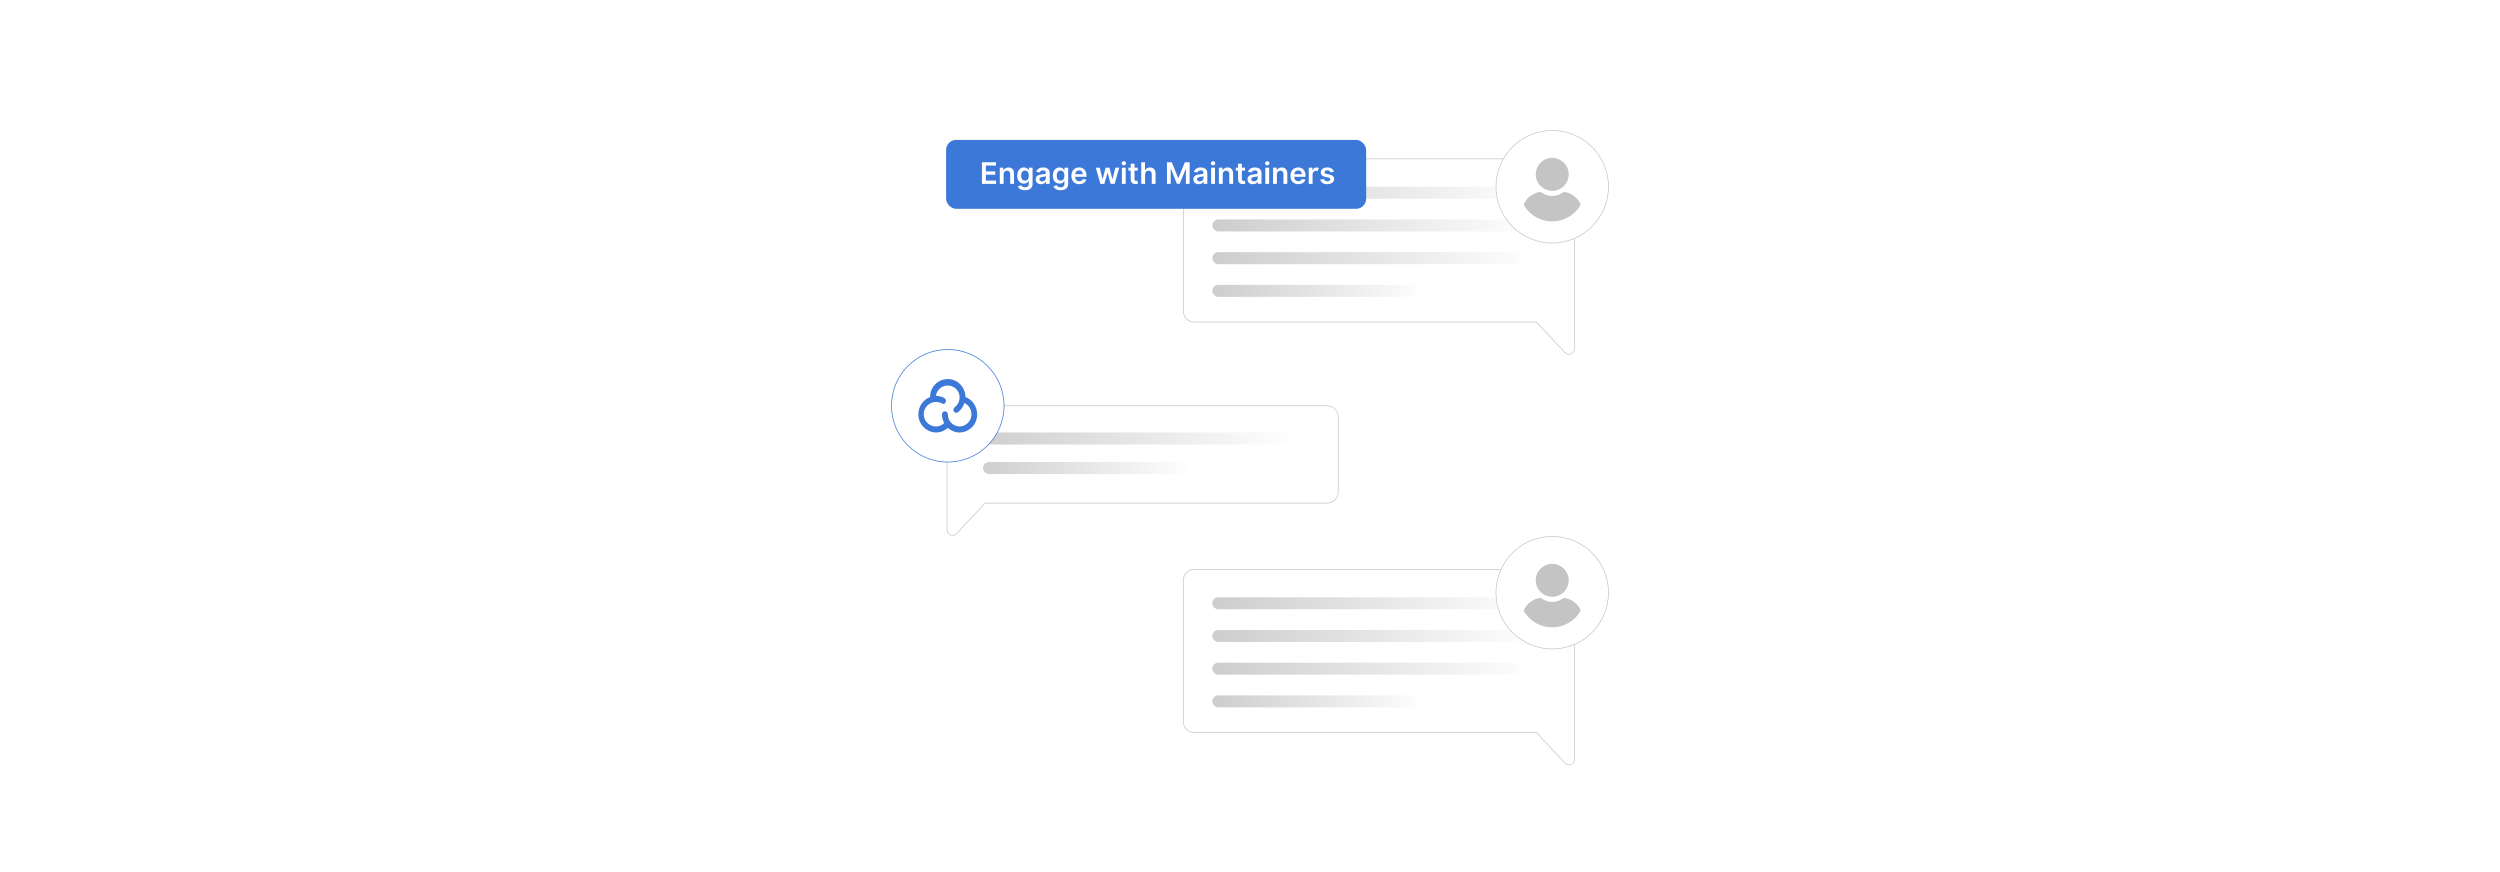 <?xml version="1.0" encoding="UTF-8"?>
<svg id="Layer_1" data-name="Layer 1" xmlns="http://www.w3.org/2000/svg" xmlns:xlink="http://www.w3.org/1999/xlink" viewBox="0 0 860 300">
  <defs>
    <linearGradient id="linear-gradient" x1="527.883" y1="72.685" x2="415.947" y2="60.358" gradientUnits="userSpaceOnUse">
      <stop offset="0" stop-color="#fff"/>
      <stop offset="1" stop-color="#ccc"/>
    </linearGradient>
    <linearGradient id="linear-gradient-2" x1="527.883" y1="83.934" x2="415.947" y2="71.607" xlink:href="#linear-gradient"/>
    <linearGradient id="linear-gradient-3" y1="95.183" y2="82.857" xlink:href="#linear-gradient"/>
    <linearGradient id="linear-gradient-4" x1="490.936" y1="104.307" x2="416.305" y2="96.088" xlink:href="#linear-gradient"/>
    <linearGradient id="linear-gradient-5" x1="527.883" y1="213.906" x2="415.947" y2="201.58" xlink:href="#linear-gradient"/>
    <linearGradient id="linear-gradient-6" x1="527.883" y1="225.156" x2="415.947" y2="212.829" xlink:href="#linear-gradient"/>
    <linearGradient id="linear-gradient-7" y1="236.405" x2="415.947" y2="224.078" xlink:href="#linear-gradient"/>
    <linearGradient id="linear-gradient-8" x1="490.936" y1="245.529" x2="416.305" y2="237.31" xlink:href="#linear-gradient"/>
    <linearGradient id="linear-gradient-9" x1="445.327" y1="157.225" x2="333.391" y2="144.898" gradientTransform="translate(3.657 301.692) scale(1 -1)" gradientUnits="userSpaceOnUse">
      <stop offset="0" stop-color="#ccc"/>
      <stop offset="1" stop-color="#fff"/>
    </linearGradient>
    <linearGradient id="linear-gradient-10" x1="443.666" y1="165.257" x2="369.035" y2="157.038" gradientTransform="translate(-31.629 322.009) scale(1 -1)" xlink:href="#linear-gradient-9"/>
  </defs>
  <rect y="0" width="860" height="300" fill="#fff"/>
  <g>
    <path d="M541.624,86.079v-27.667c0-2.087-1.692-3.78-3.78-3.78h-126.998c-2.087,0-3.78,1.692-3.78,3.78v48.61c0,2.087,1.692,3.78,3.78,3.78h117.688l9.831,10.494c1.168,1.247,3.259.42,3.259-1.288v-33.927c0-.001-0-.001-0-.002Z" fill="#fff" stroke="#c6c6c6" stroke-miterlimit="10" stroke-width=".25"/>
    <g>
      <rect x="417.034" y="64.238" width="105.854" height="4.137" rx="2.068" ry="2.068" fill="url(#linear-gradient)"/>
      <rect x="417.034" y="75.487" width="105.854" height="4.137" rx="2.068" ry="2.068" fill="url(#linear-gradient-2)"/>
      <rect x="417.034" y="86.736" width="105.854" height="4.137" rx="2.068" ry="2.068" fill="url(#linear-gradient-3)"/>
      <rect x="417.034" y="97.986" width="70.567" height="4.137" rx="2.068" ry="2.068" fill="url(#linear-gradient-4)"/>
    </g>
    <path d="M541.624,227.3v-27.667c0-2.087-1.692-3.78-3.78-3.78h-126.998c-2.087,0-3.78,1.692-3.78,3.78v48.61c0,2.087,1.692,3.78,3.78,3.78h117.688l9.831,10.494c1.168,1.247,3.259.42,3.259-1.288v-33.927c0-.001-0-.001-0-.002Z" fill="#fff" stroke="#c6c6c6" stroke-miterlimit="10" stroke-width=".25"/>
    <g>
      <rect x="417.034" y="205.459" width="105.854" height="4.137" rx="2.068" ry="2.068" fill="url(#linear-gradient-5)"/>
      <rect x="417.034" y="216.709" width="105.854" height="4.137" rx="2.068" ry="2.068" fill="url(#linear-gradient-6)"/>
      <rect x="417.034" y="227.958" width="105.854" height="4.137" rx="2.068" ry="2.068" fill="url(#linear-gradient-7)"/>
      <rect x="417.034" y="239.208" width="70.567" height="4.137" rx="2.068" ry="2.068" fill="url(#linear-gradient-8)"/>
    </g>
    <g>
      <path d="M325.783,148.344v-4.98c0-2.087,1.692-3.78,3.78-3.78h126.998c2.087,0,3.78,1.692,3.78,3.78v25.923c0,2.087-1.692,3.78-3.78,3.78h-117.688s-9.831,10.494-9.831,10.494c-1.168,1.247-3.259.42-3.259-1.288v-33.927c0-.001 0-.001 0-.002Z" fill="#fff" stroke="#c6c6c6" stroke-miterlimit="10" stroke-width=".25"/>
      <g>
        <rect x="338.135" y="148.778" width="105.854" height="4.137" rx="2.068" ry="2.068" transform="translate(782.123 301.692) rotate(-180)" fill="url(#linear-gradient-9)"/>
        <rect x="338.135" y="158.936" width="70.567" height="4.137" rx="2.068" ry="2.068" transform="translate(746.837 322.009) rotate(180)" fill="url(#linear-gradient-10)"/>
      </g>
    </g>
    <g>
      <circle cx="326.033" cy="139.585" r="19.355" fill="#fff" stroke="#3c78d8" stroke-miterlimit="10" stroke-width=".25"/>
      <path d="M334.779,138.519c-.699-.879-1.62-1.555-2.669-1.957,0-1.563-.594-3.068-1.661-4.21-1.075-1.203-2.597-1.911-4.21-1.957-3.329-.101-6.126,2.485-6.286,5.812v.356c-2.439.955-4.041,3.31-4.033,5.93-.034,3.393,2.657,6.189,6.049,6.286,1.515-.008,2.974-.578,4.091-1.601,1.097,1.019,2.536,1.59,4.033,1.601,3.405-.065,6.114-2.878,6.049-6.283,0-.001,0-.002,0-.002 0-1.439-.48-2.837-1.364-3.973h-.001ZM324.044,142.492c-.021,1.059.246,2.104.771,3.025-.75.762-1.776,1.19-2.845,1.186-2.325-0-4.21-1.886-4.21-4.211 0-2.325,1.885-4.21,4.21-4.21.485-.008.967.072,1.423.237h.059l.356.118c.17.18.405.287.652.297.282.01.55-.124.711-.356.368-.445.316-1.102-.118-1.483-.295-.247-.638-.429-1.008-.533-.663-.257-1.365-.398-2.076-.415.315-2.238,2.384-3.796,4.622-3.481,1.873.264,3.321,1.776,3.502,3.659v.297c.024,1.375-.616,2.678-1.72,3.498-.412.355-.512.953-.237,1.423.171.296.488.478.83.475.215-.026.419-.108.593-.237,1.044-.791,1.811-1.891,2.194-3.143,1.486.708,2.432,2.208,2.432,3.855.002,2.258-1.777,4.115-4.033,4.21h-.059c-2.26-.032-4.066-1.889-4.034-4.148 0-.021.001-.042.001-.062-.007-.266-.113-.519-.297-.711-.188-.189-.444-.296-.711-.297-.544.03-.979.464-1.008,1.008h0Z" fill="#3c78d8"/>
    </g>
    <g>
      <circle cx="533.967" cy="64.238" r="19.355" fill="#fff" stroke="#c6c6c6" stroke-miterlimit="10" stroke-width=".25"/>
      <g>
        <path d="M534.479,76.158h-1.067c-3.484-.182-6.749-1.984-8.738-4.851-.205-.295-.553-.714-.457-1.082.132-.505.912-1.561,1.28-1.962.93-1.012,2.981-2.248,4.388-2.202.387.013.98.526,1.364.717,1.689.837,3.712.849,5.405.015.599-.295.925-.752,1.641-.705,1.392.092,3.131,1.112,4.076,2.11.383.405,1.25,1.536,1.355,2.059.051.253-.249.652-.391.87-1.914,2.955-5.359,4.852-8.858,5.03Z" fill="#c4c4c4"/>
        <circle cx="533.969" cy="59.983" r="5.666" fill="#c4c4c4"/>
      </g>
    </g>
    <g>
      <circle cx="533.967" cy="203.888" r="19.355" fill="#fff" stroke="#c6c6c6" stroke-miterlimit="10" stroke-width=".25"/>
      <g>
        <path d="M534.479,215.809h-1.067c-3.484-.182-6.749-1.984-8.738-4.851-.205-.295-.553-.714-.457-1.082.132-.505.912-1.561,1.28-1.962.93-1.012,2.981-2.248,4.388-2.202.387.013.98.526,1.364.717,1.689.837,3.712.849,5.405.015.599-.295.925-.752,1.641-.705,1.392.092,3.131,1.112,4.076,2.11.383.405,1.25,1.536,1.355,2.059.051.253-.249.652-.391.87-1.914,2.955-5.359,4.852-8.858,5.03Z" fill="#c4c4c4"/>
        <circle cx="533.969" cy="199.634" r="5.666" fill="#c4c4c4"/>
      </g>
    </g>
    <g>
      <rect x="325.454" y="48.135" width="144.506" height="23.696" rx="3.455" ry="3.455" fill="#3c78d8"/>
      <g>
        <path d="M337.787,55.812h4.837v1.13h-3.49v2.019h3.239v1.13h-3.239v2.029h3.519v1.13h-4.867v-7.438Z" fill="#fff"/>
        <path d="M345.247,63.249h-1.315v-5.578h1.257v.948h.065c.254-.621.828-1.02,1.663-1.02,1.151,0,1.914.763,1.91,2.099v3.552h-1.315v-3.349c0-.744-.407-1.19-1.086-1.19-.694,0-1.18.465-1.18,1.27v3.269Z" fill="#fff"/>
        <path d="M350.122,64.048l1.184-.287c.16.306.508.68,1.3.68.748,0,1.293-.338,1.293-1.137v-1.057h-.065c-.203.41-.65.922-1.605.922-1.286,0-2.299-.907-2.299-2.728,0-1.834,1.013-2.843,2.302-2.843.984,0,1.402.592,1.602.995h.073v-.923h1.296v5.669c0,1.405-1.111,2.096-2.618,2.096-1.42,0-2.223-.629-2.462-1.388ZM353.906,60.435c0-1.057-.465-1.758-1.311-1.758-.875,0-1.326.744-1.326,1.758,0,1.027.458,1.703,1.326,1.703.839,0,1.311-.639,1.311-1.703Z" fill="#fff"/>
        <path d="M356.282,61.684c0-1.256,1.035-1.579,2.117-1.695.984-.105,1.38-.124,1.38-.502v-.021c0-.548-.334-.86-.944-.86-.643,0-1.013.326-1.144.708l-1.228-.175c.29-1.017,1.191-1.539,2.364-1.539,1.064,0,2.266.442,2.266,1.917v3.733h-1.264v-.767h-.043c-.24.469-.763.879-1.638.879-1.064,0-1.867-.581-1.867-1.678ZM359.783,61.248v-.657c-.171.138-.861.225-1.206.273-.588.083-1.027.294-1.027.799,0,.482.392.733.94.733.791,0,1.293-.526,1.293-1.147Z" fill="#fff"/>
        <path d="M362.373,64.048l1.184-.287c.16.306.508.68,1.3.68.748,0,1.293-.338,1.293-1.137v-1.057h-.065c-.203.41-.65.922-1.605.922-1.286,0-2.299-.907-2.299-2.728,0-1.834,1.013-2.843,2.302-2.843.984,0,1.402.592,1.602.995h.073v-.923h1.296v5.669c0,1.405-1.111,2.096-2.618,2.096-1.42,0-2.223-.629-2.462-1.388ZM366.158,60.435c0-1.057-.465-1.758-1.311-1.758-.875,0-1.326.744-1.326,1.758,0,1.027.458,1.703,1.326,1.703.839,0,1.311-.639,1.311-1.703Z" fill="#fff"/>
        <path d="M368.555,60.492c0-1.721,1.042-2.894,2.641-2.894,1.373,0,2.549.86,2.549,2.817v.403h-3.886c.011.955.574,1.515,1.423,1.515.566,0,1.002-.247,1.18-.719l1.228.138c-.232.97-1.125,1.605-2.426,1.605-1.682,0-2.709-1.115-2.709-2.866ZM372.484,59.934c-.007-.759-.516-1.312-1.271-1.312-.785,0-1.311.6-1.351,1.312h2.622Z" fill="#fff"/>
        <path d="M376.956,57.671h1.34l.981,3.922h.051l1.002-3.922h1.325l1.002,3.9h.055l.966-3.9h1.344l-1.58,5.578h-1.369l-1.046-3.769h-.077l-1.046,3.769h-1.373l-1.576-5.578Z" fill="#fff"/>
        <path d="M385.829,56.167c0-.396.341-.715.763-.715.417,0,.759.319.759.715,0,.393-.341.712-.759.712-.421,0-.763-.319-.763-.712ZM385.93,57.671h1.315v5.578h-1.315v-5.578Z" fill="#fff"/>
        <path d="M391.377,58.688h-1.101v2.884c0,.53.265.646.596.646.164,0,.312-.033.385-.051l.222,1.027c-.142.048-.399.12-.773.131-.988.029-1.75-.486-1.743-1.536v-3.102h-.791v-1.017h.791v-1.337h1.315v1.337h1.101v1.017Z" fill="#fff"/>
        <path d="M393.902,63.249h-1.315v-7.438h1.286v2.808h.065c.258-.632.803-1.02,1.66-1.02,1.159,0,1.921.751,1.921,2.099v3.552h-1.315v-3.349c0-.751-.407-1.19-1.097-1.19-.705,0-1.206.465-1.206,1.27v3.269Z" fill="#fff"/>
        <path d="M403.087,55.812l2.207,5.39h.088l2.208-5.39h1.648v7.438h-1.293v-5.109h-.068l-2.056,5.088h-.966l-2.056-5.099h-.069v5.12h-1.293v-7.438h1.649Z" fill="#fff"/>
        <path d="M410.51,61.684c0-1.256,1.035-1.579,2.117-1.695.984-.105,1.38-.124,1.38-.502v-.021c0-.548-.334-.86-.944-.86-.643,0-1.013.326-1.144.708l-1.228-.175c.29-1.017,1.191-1.539,2.364-1.539,1.063,0,2.266.442,2.266,1.917v3.733h-1.264v-.767h-.043c-.24.469-.763.879-1.639.879-1.063,0-1.866-.581-1.866-1.678ZM414.011,61.248v-.657c-.171.138-.861.225-1.206.273-.588.083-1.027.294-1.027.799,0,.482.392.733.94.733.792,0,1.293-.526,1.293-1.147Z" fill="#fff"/>
        <path d="M416.536,56.167c0-.396.341-.715.762-.715.418,0,.76.319.76.715,0,.393-.342.712-.76.712-.421,0-.762-.319-.762-.712ZM416.638,57.671h1.315v5.578h-1.315v-5.578Z" fill="#fff"/>
        <path d="M420.613,63.249h-1.315v-5.578h1.256v.948h.065c.255-.621.828-1.02,1.664-1.02,1.15,0,1.913.763,1.91,2.099v3.552h-1.315v-3.349c0-.744-.406-1.19-1.086-1.19-.693,0-1.18.465-1.18,1.27v3.269Z" fill="#fff"/>
        <path d="M428.31,58.688h-1.101v2.884c0,.53.266.646.596.646.163,0,.312-.033.385-.051l.222,1.027c-.142.048-.399.12-.773.131-.988.029-1.75-.486-1.743-1.536v-3.102h-.792v-1.017h.792v-1.337h1.315v1.337h1.101v1.017Z" fill="#fff"/>
        <path d="M429.143,61.684c0-1.256,1.035-1.579,2.117-1.695.984-.105,1.38-.124,1.38-.502v-.021c0-.548-.334-.86-.944-.86-.643,0-1.013.326-1.144.708l-1.228-.175c.29-1.017,1.191-1.539,2.364-1.539,1.063,0,2.266.442,2.266,1.917v3.733h-1.264v-.767h-.043c-.24.469-.763.879-1.639.879-1.063,0-1.866-.581-1.866-1.678ZM432.644,61.248v-.657c-.171.138-.861.225-1.206.273-.588.083-1.027.294-1.027.799,0,.482.392.733.94.733.792,0,1.293-.526,1.293-1.147Z" fill="#fff"/>
        <path d="M435.169,56.167c0-.396.341-.715.762-.715.418,0,.76.319.76.715,0,.393-.342.712-.76.712-.421,0-.762-.319-.762-.712ZM435.271,57.671h1.315v5.578h-1.315v-5.578Z" fill="#fff"/>
        <path d="M439.247,63.249h-1.315v-5.578h1.256v.948h.065c.255-.621.828-1.02,1.663-1.02,1.151,0,1.914.763,1.911,2.099v3.552h-1.315v-3.349c0-.744-.406-1.19-1.086-1.19-.693,0-1.18.465-1.18,1.27v3.269Z" fill="#fff"/>
        <path d="M443.917,60.492c0-1.721,1.043-2.894,2.641-2.894,1.372,0,2.549.86,2.549,2.817v.403h-3.886c.011.955.574,1.515,1.424,1.515.566,0,1.002-.247,1.181-.719l1.228.138c-.232.97-1.126,1.605-2.427,1.605-1.681,0-2.709-1.115-2.709-2.866ZM447.847,59.934c-.008-.759-.516-1.312-1.272-1.312-.784,0-1.31.6-1.351,1.312h2.622Z" fill="#fff"/>
        <path d="M450.209,57.671h1.274v.93h.058c.204-.646.734-1.01,1.377-1.01.302,0,.552.08.748.203l-.407,1.09c-.142-.065-.305-.116-.519-.116-.686,0-1.217.498-1.217,1.202v3.279h-1.315v-5.578Z" fill="#fff"/>
        <path d="M457.644,59.276c-.102-.367-.421-.697-1.027-.697-.549,0-.967.261-.963.639-.004.323.222.519.788.646l.951.203c1.054.23,1.565.716,1.569,1.511-.004,1.058-.988,1.78-2.383,1.78-1.369,0-2.229-.606-2.393-1.631l1.282-.124c.112.502.504.763,1.107.763.624,0,1.038-.286,1.038-.668,0-.315-.239-.522-.751-.636l-.952-.199c-1.071-.222-1.572-.759-1.568-1.572-.004-1.032.911-1.692,2.255-1.692,1.308,0,2.062.603,2.244,1.547l-1.198.131Z" fill="#fff"/>
      </g>
    </g>
  </g>
</svg>